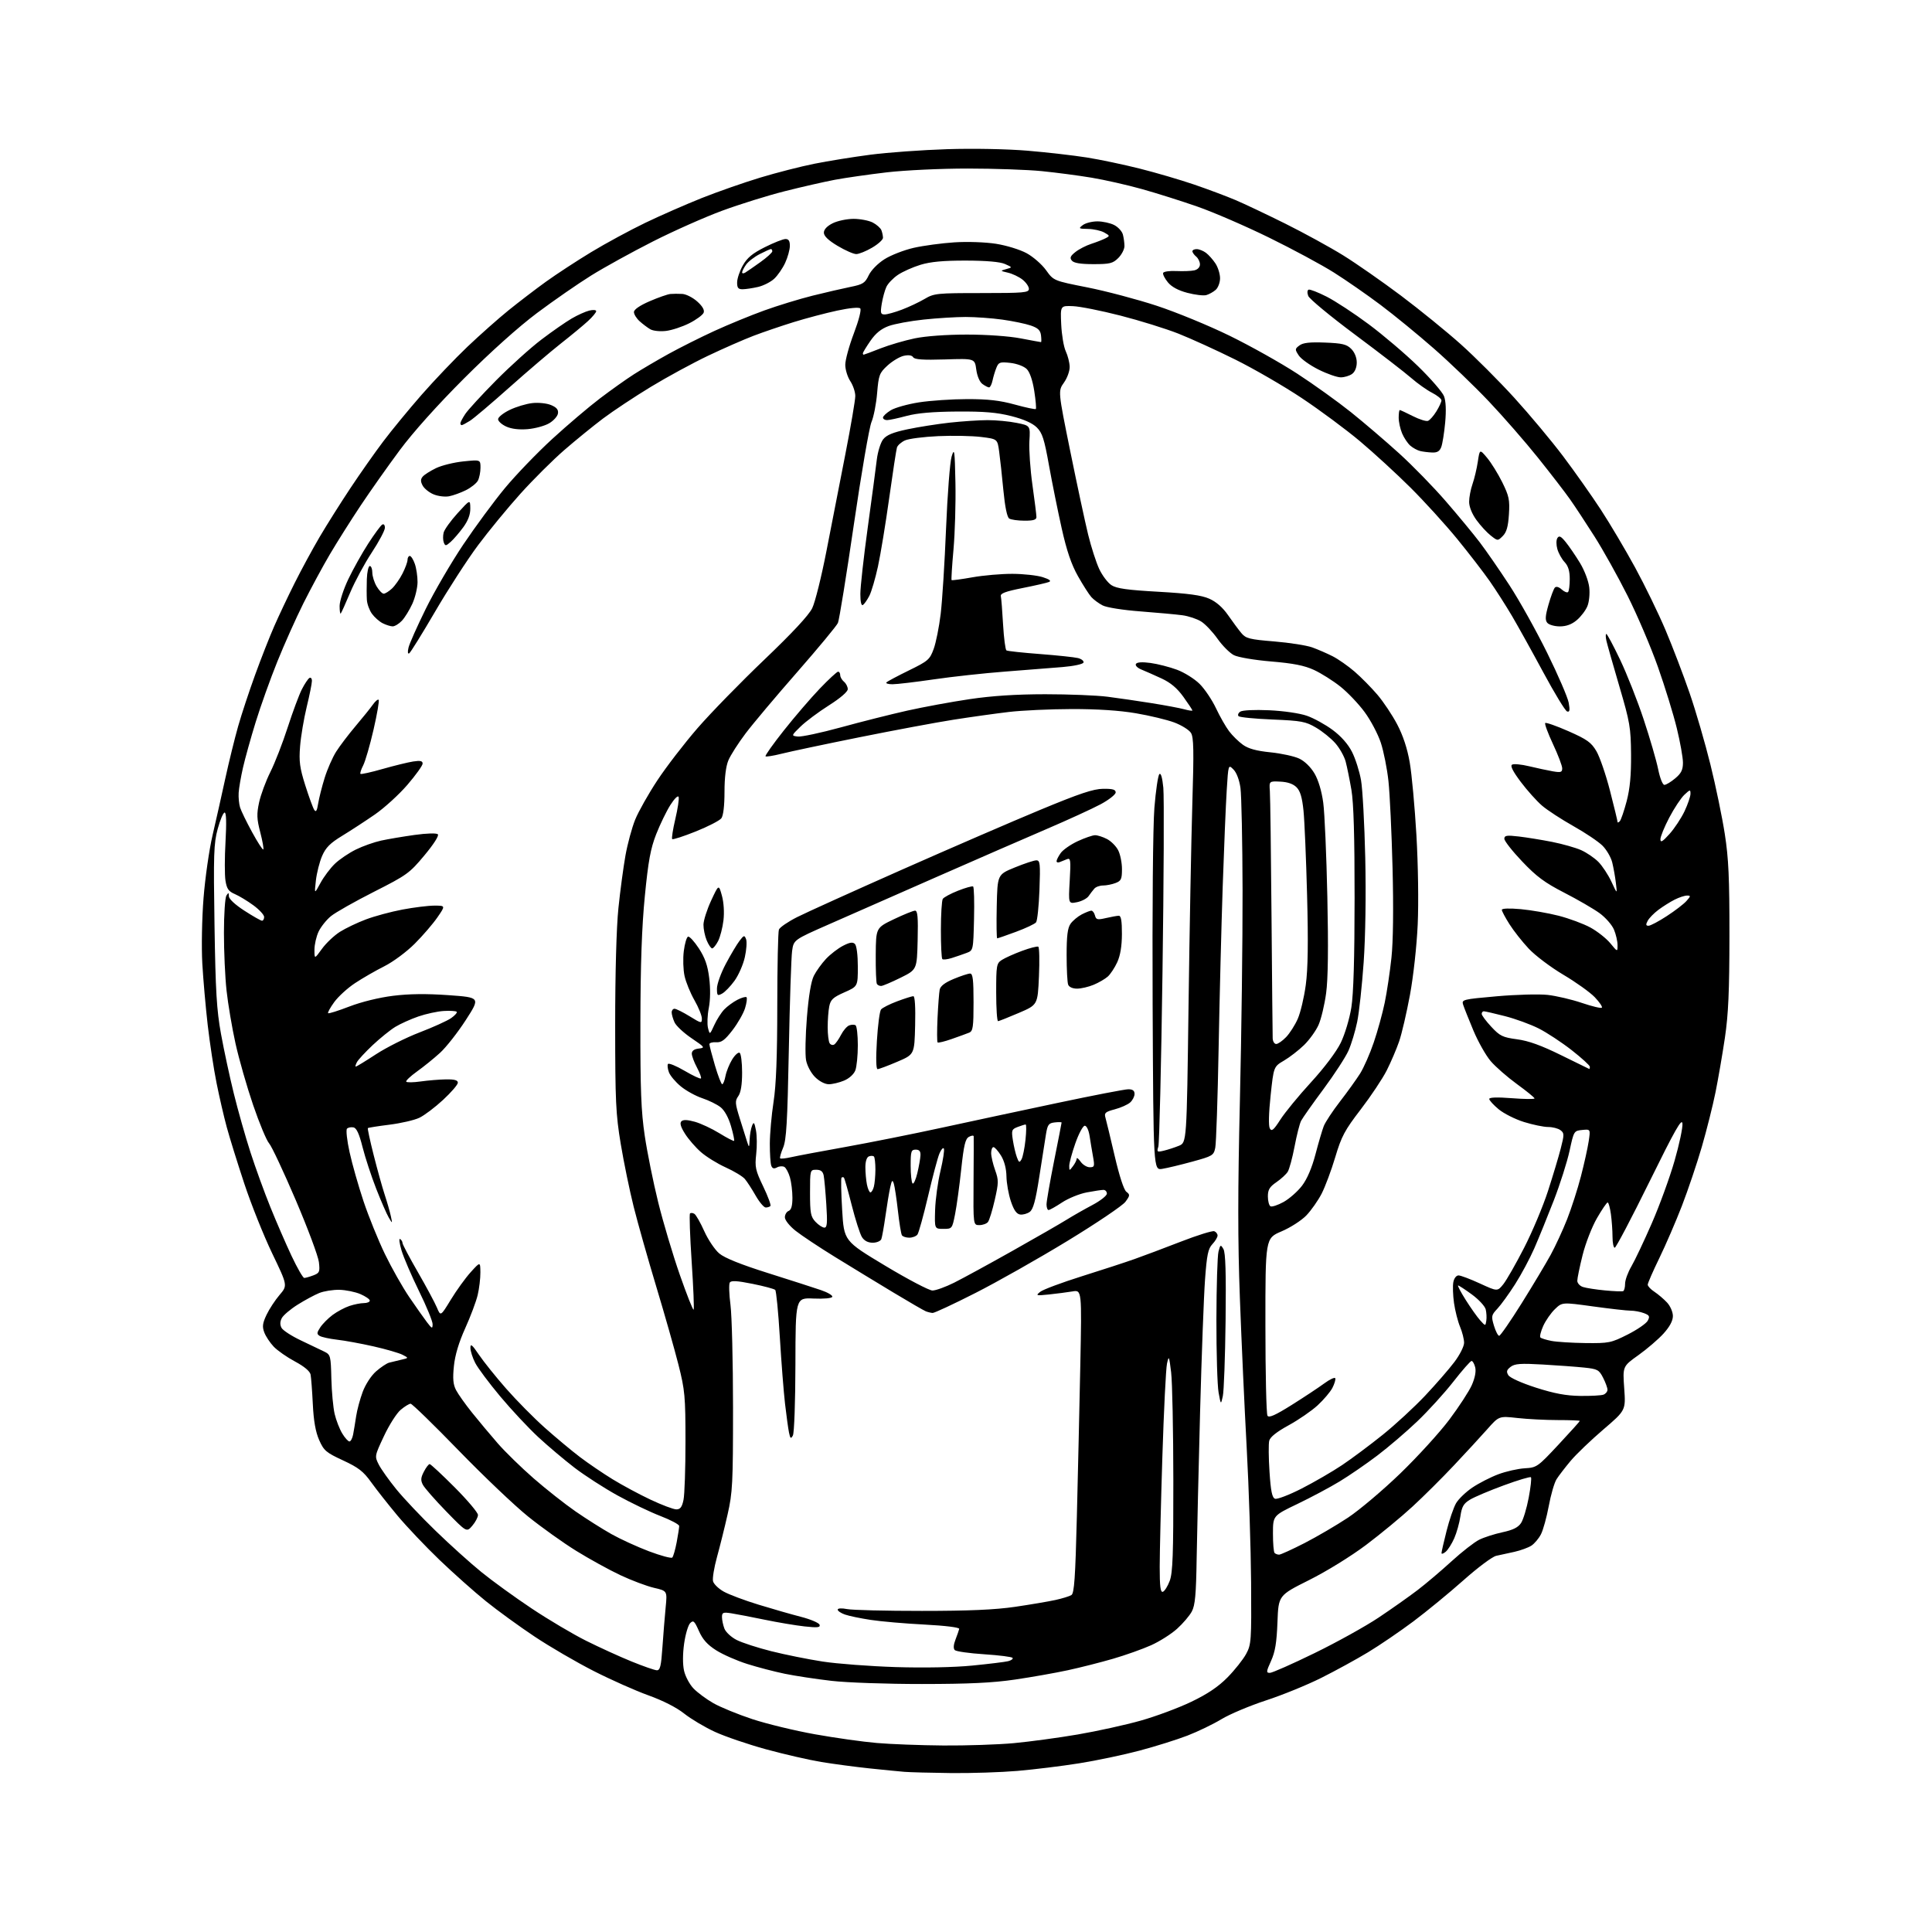 <?xml version="1.0" encoding="UTF-8" standalone="no"?>
<svg 
  version="1.1" 
  xmlns="http://www.w3.org/2000/svg" 
  xmlns:xlink="http://www.w3.org/1999/xlink" 
  xmlns:svg="http://www.w3.org/2000/svg"
  xmlns:rdf="http://www.w3.org/1999/02/22-rdf-syntax-ns#"
  xmlns:cc="http://creativecommons.org/ns#"
  xmlns:dc="http://purl.org/dc/elements/1.1/"
  viewBox="0 0 768 768"
  width="768"
  height="768"
>
<style>svg {background-color: white; }</style>"
<path stroke="none" fill="black" fill-rule="evenodd" d="M378.00,704.82C370.02,704.73 361.70,704.51 359.50,704.33C357.30,704.15 351.00,703.53 345.50,702.95C340.00,702.37 331.45,701.23 326.50,700.42C321.55,699.60 311.65,697.33 304.50,695.37C297.35,693.41 288.21,690.29 284.19,688.44C280.17,686.59 274.68,683.32 271.98,681.18C268.97,678.77 263.52,676.00 257.79,673.94C252.68,672.11 242.88,667.75 236.00,664.25C229.12,660.75 218.54,654.59 212.49,650.55C206.43,646.52 197.72,640.19 193.14,636.49C188.55,632.79 180.28,625.42 174.75,620.13C169.23,614.83 161.70,606.90 158.02,602.50C154.35,598.10 149.64,592.13 147.56,589.23C144.44,584.88 142.49,583.37 136.36,580.53C129.63,577.42 128.74,576.66 126.88,572.46C125.45,569.23 124.68,564.89 124.35,558.16C124.09,552.85 123.69,547.55 123.46,546.40C123.19,545.07 120.92,543.17 117.27,541.22C114.10,539.53 110.29,536.87 108.81,535.32C107.34,533.77 105.64,531.22 105.06,529.66C104.19,527.37 104.36,526.03 105.95,522.66C107.04,520.37 109.37,516.82 111.13,514.76C114.34,511.01 114.34,511.01 108.21,498.26C104.84,491.24 99.84,478.75 97.11,470.50C94.38,462.25 91.23,452.12 90.12,448.00C89.00,443.88 87.18,436.00 86.08,430.50C84.97,425.00 83.40,414.65 82.57,407.50C81.75,400.35 80.78,389.32 80.42,383.00C80.06,376.63 80.27,365.04 80.91,357.00C81.54,349.02 83.15,337.77 84.50,332.00C85.84,326.23 88.12,316.10 89.55,309.50C90.99,302.90 93.29,293.55 94.66,288.72C96.03,283.89 99.08,274.67 101.43,268.22C103.77,261.77 107.17,253.12 108.98,249.00C110.78,244.88 114.43,237.16 117.09,231.85C119.74,226.54 124.26,218.22 127.12,213.35C129.99,208.48 135.48,199.78 139.32,194.00C143.16,188.22 149.01,179.90 152.33,175.50C155.64,171.10 162.51,162.75 167.59,156.94C172.67,151.14 180.87,142.55 185.80,137.85C190.74,133.16 198.09,126.63 202.14,123.36C206.19,120.09 212.88,114.97 217.00,112.00C221.12,109.03 229.22,103.73 235.00,100.23C240.78,96.73 250.45,91.49 256.50,88.58C262.55,85.67 272.68,81.23 279.00,78.71C285.32,76.20 295.78,72.54 302.24,70.59C308.69,68.64 318.37,66.16 323.74,65.09C329.11,64.01 339.12,62.40 346.00,61.50C352.88,60.60 366.60,59.62 376.50,59.30C387.02,58.97 400.32,59.23 408.50,59.91C416.20,60.56 426.77,61.77 432.00,62.60C437.23,63.43 446.73,65.43 453.12,67.04C459.52,68.65 469.19,71.49 474.62,73.34C480.06,75.20 487.43,77.96 491.00,79.47C494.57,80.98 503.57,85.25 511.00,88.94C518.42,92.64 528.74,98.29 533.92,101.50C539.09,104.70 549.44,111.92 556.92,117.53C564.39,123.15 575.09,131.84 580.69,136.85C586.29,141.86 595.85,151.43 601.93,158.10C608.01,164.78 616.76,175.25 621.37,181.37C625.98,187.49 632.71,197.03 636.33,202.57C639.95,208.11 646.09,218.46 649.97,225.57C653.84,232.68 659.30,243.90 662.09,250.50C664.88,257.10 669.18,268.35 671.64,275.50C674.11,282.65 677.84,295.48 679.94,304.00C682.05,312.52 684.61,324.90 685.63,331.50C687.14,341.17 687.50,349.04 687.48,372.00C687.46,394.04 687.05,403.22 685.68,412.50C684.70,419.10 683.02,428.85 681.95,434.16C680.88,439.48 678.42,449.25 676.50,455.88C674.57,462.51 671.01,473.05 668.60,479.31C666.18,485.56 662.13,494.94 659.60,500.14C657.07,505.34 655.00,510.08 655.00,510.68C655.00,511.28 656.20,512.56 657.68,513.52C659.15,514.49 661.40,516.41 662.68,517.78C663.98,519.19 665.00,521.55 665.00,523.14C665.00,525.03 663.74,527.38 661.30,530.09C659.27,532.34 654.77,536.20 651.32,538.67C645.03,543.15 645.03,543.15 645.65,551.89C646.27,560.62 646.27,560.62 637.32,568.28C632.39,572.50 626.56,578.09 624.35,580.72C622.15,583.35 619.63,586.62 618.76,588.00C617.88,589.38 616.49,594.17 615.66,598.66C614.82,603.15 613.43,608.21 612.55,609.90C611.68,611.60 609.96,613.63 608.73,614.43C607.50,615.22 604.48,616.32 602.00,616.88C599.52,617.43 596.27,618.14 594.77,618.46C593.26,618.77 587.41,623.14 581.77,628.16C576.12,633.18 567.16,640.54 561.85,644.52C556.54,648.49 548.42,654.03 543.81,656.81C539.20,659.60 530.83,664.18 525.21,666.99C519.60,669.80 509.72,673.83 503.25,675.94C496.79,678.06 488.82,681.41 485.55,683.40C482.28,685.38 476.19,688.32 472.02,689.93C467.85,691.54 459.27,694.23 452.97,695.90C446.66,697.58 435.88,699.85 429.00,700.94C422.12,702.04 411.10,703.39 404.50,703.96C397.90,704.52 385.98,704.91 378.00,704.82zM375.00,693.86C384.07,693.93 396.68,693.51 403.00,692.93C409.32,692.34 420.80,690.79 428.50,689.47C436.20,688.15 447.45,685.67 453.50,683.96C459.55,682.25 468.60,678.88 473.62,676.46C480.03,673.38 484.29,670.51 487.96,666.79C490.82,663.88 494.14,659.70 495.34,657.50C497.40,653.68 497.49,652.40 497.33,629.00C497.23,615.52 496.45,591.45 495.58,575.50C494.71,559.55 493.49,532.77 492.87,516.00C492.02,493.23 492.03,473.33 492.88,437.50C493.51,411.10 493.98,373.52 493.94,354.00C493.89,334.48 493.51,316.12 493.10,313.20C492.65,310.01 491.54,307.09 490.31,305.87C488.28,303.84 488.28,303.84 487.64,314.17C487.28,319.85 486.56,337.10 486.04,352.50C485.52,367.90 484.79,396.81 484.42,416.75C484.05,436.69 483.45,454.46 483.09,456.23C482.46,459.31 482.04,459.56 473.96,461.77C469.31,463.04 463.93,464.34 462.00,464.64C458.50,465.19 458.50,465.19 458.19,399.35C458.02,361.20 458.31,328.29 458.89,321.10C459.44,314.29 460.33,308.27 460.86,307.74C461.47,307.13 462.04,309.07 462.44,313.14C462.78,316.64 462.63,349.65 462.11,386.50C461.60,423.35 460.85,454.54 460.46,455.80C459.80,457.93 459.96,458.05 462.62,457.42C464.20,457.04 466.90,456.17 468.62,455.47C471.74,454.21 471.74,454.21 472.46,399.86C472.86,369.96 473.54,333.80 473.97,319.50C474.62,298.33 474.52,293.10 473.42,291.33C472.67,290.14 469.69,288.28 466.78,287.19C463.88,286.11 457.01,284.46 451.53,283.53C445.03,282.42 436.17,281.84 426.03,281.86C417.49,281.88 406.23,282.40 401.00,283.02C395.77,283.64 385.88,285.02 379.00,286.10C372.12,287.18 355.25,290.33 341.50,293.10C327.75,295.87 313.86,298.81 310.64,299.63C307.42,300.44 304.57,300.90 304.31,300.64C304.04,300.38 307.33,295.74 311.62,290.33C315.90,284.92 322.31,277.46 325.86,273.75C329.42,270.04 332.70,267.00 333.16,267.00C333.62,267.00 334.00,267.62 334.00,268.38C334.00,269.14 334.68,270.32 335.50,271.00C336.32,271.68 337.00,273.01 337.00,273.95C337.00,274.98 334.03,277.53 329.47,280.42C325.33,283.04 320.27,286.83 318.22,288.83C314.50,292.46 314.50,292.46 317.13,292.79C318.57,292.96 326.30,291.32 334.29,289.13C342.28,286.93 354.13,283.95 360.63,282.49C367.12,281.04 378.30,278.98 385.47,277.92C394.33,276.60 403.94,275.98 415.50,275.97C424.85,275.97 436.02,276.41 440.32,276.97C444.62,277.52 452.50,278.67 457.82,279.52C463.14,280.37 468.96,281.46 470.75,281.95C472.54,282.44 474.00,282.65 474.00,282.42C474.00,282.19 472.40,279.77 470.44,277.04C467.91,273.53 465.36,271.38 461.69,269.68C458.83,268.36 455.24,266.77 453.69,266.14C452.11,265.49 451.18,264.52 451.55,263.92C451.98,263.22 454.04,263.09 457.36,263.54C460.19,263.92 464.91,265.14 467.86,266.23C470.82,267.33 474.88,269.88 476.89,271.89C478.91,273.91 481.82,278.24 483.37,281.53C484.92,284.81 487.26,288.93 488.59,290.68C489.91,292.43 492.39,294.85 494.09,296.07C496.28,297.63 499.48,298.50 505.04,299.06C509.36,299.50 514.50,300.62 516.48,301.56C518.64,302.58 521.05,304.94 522.54,307.48C524.08,310.10 525.39,314.51 526.01,319.10C526.56,323.17 527.29,340.00 527.64,356.50C528.08,376.74 527.92,389.21 527.15,394.83C526.53,399.42 525.18,405.07 524.15,407.40C523.12,409.73 520.52,413.34 518.39,415.42C516.25,417.50 512.66,420.28 510.41,421.60C506.31,424.01 506.31,424.01 505.09,435.47C504.34,442.49 504.22,447.56 504.77,448.56C505.51,449.88 506.27,449.25 508.97,445.05C510.78,442.23 516.26,435.55 521.16,430.21C526.50,424.38 531.22,418.10 532.98,414.50C534.61,411.14 536.46,404.97 537.18,400.50C538.04,395.11 538.46,380.92 538.47,357.00C538.49,332.56 538.09,319.16 537.21,314.00C536.50,309.88 535.47,304.81 534.92,302.74C534.37,300.67 532.52,297.39 530.82,295.45C529.12,293.51 525.66,290.71 523.14,289.24C519.00,286.81 517.32,286.50 505.86,286.02C498.87,285.74 492.80,285.14 492.36,284.70C491.92,284.25 492.22,283.44 493.03,282.89C493.88,282.31 498.68,282.08 504.50,282.34C510.26,282.60 516.62,283.53 519.50,284.53C522.25,285.48 526.86,288.02 529.75,290.17C533.12,292.67 535.88,295.80 537.46,298.92C538.81,301.59 540.42,306.64 541.03,310.14C541.65,313.64 542.40,327.52 542.71,341.00C543.04,355.82 542.79,372.22 542.08,382.50C541.42,391.85 540.27,402.52 539.50,406.22C538.74,409.92 537.19,415.05 536.05,417.63C534.91,420.21 530.44,427.08 526.12,432.91C521.79,438.73 517.79,444.42 517.21,445.54C516.63,446.66 515.46,451.26 514.61,455.76C513.75,460.26 512.53,464.77 511.90,465.79C511.27,466.80 509.23,468.67 507.37,469.95C504.69,471.79 504.00,472.93 504.00,475.57C504.00,477.39 504.46,479.16 505.01,479.51C505.57,479.85 507.91,479.09 510.22,477.82C512.52,476.54 515.83,473.63 517.57,471.35C519.61,468.67 521.50,464.25 522.92,458.85C524.12,454.26 525.61,449.21 526.22,447.63C526.84,446.06 529.73,441.67 532.65,437.89C535.58,434.11 539.17,429.10 540.65,426.77C542.12,424.43 544.58,418.85 546.10,414.36C547.63,409.88 549.58,402.78 550.45,398.58C551.32,394.39 552.52,386.36 553.12,380.73C553.81,374.26 553.97,361.14 553.56,345.00C553.20,330.98 552.47,315.45 551.93,310.50C551.40,305.55 550.03,298.69 548.90,295.25C547.76,291.81 544.87,286.32 542.46,283.06C540.06,279.79 535.71,275.22 532.80,272.91C529.88,270.59 525.18,267.63 522.35,266.32C518.51,264.55 514.16,263.69 505.35,262.95C498.67,262.39 492.19,261.29 490.50,260.44C488.85,259.60 485.93,256.67 484.00,253.94C482.07,251.20 479.15,248.11 477.50,247.07C475.85,246.03 472.48,244.90 470.00,244.57C467.52,244.24 460.02,243.55 453.32,243.04C446.39,242.52 439.91,241.49 438.31,240.66C436.76,239.86 434.75,238.37 433.83,237.35C432.91,236.33 430.51,232.58 428.50,229.02C425.88,224.36 424.05,219.01 422.04,210.02C420.50,203.13 418.23,191.88 416.99,185.00C415.11,174.49 414.34,172.09 412.13,169.90C410.39,168.19 406.95,166.66 402.00,165.40C396.26,163.95 391.21,163.52 380.50,163.59C370.86,163.66 364.59,164.20 360.36,165.34C356.98,166.25 353.49,167.00 352.61,167.00C351.72,167.00 351.00,166.54 351.00,165.99C351.00,165.43 352.39,164.13 354.09,163.09C355.78,162.06 360.84,160.64 365.34,159.94C369.83,159.24 378.45,158.66 384.50,158.65C392.76,158.64 397.47,159.18 403.42,160.82C407.77,162.02 411.52,162.81 411.76,162.58C411.99,162.34 411.71,159.11 411.13,155.39C410.47,151.16 409.35,147.91 408.15,146.71C407.05,145.61 404.26,144.56 401.65,144.26C397.53,143.80 396.97,143.99 396.11,146.12C395.57,147.43 394.87,149.74 394.55,151.25C394.23,152.76 393.61,154.00 393.17,154.00C392.74,154.00 391.55,153.39 390.53,152.64C389.43,151.84 388.43,149.49 388.08,146.89C387.49,142.50 387.49,142.50 375.63,142.88C366.96,143.15 363.57,142.92 363.01,142.02C362.52,141.23 361.19,141.02 359.27,141.44C357.63,141.80 354.72,143.54 352.80,145.30C349.57,148.27 349.28,149.05 348.67,156.25C348.32,160.52 347.31,165.69 346.43,167.75C345.55,169.81 342.39,188.15 339.42,208.50C336.45,228.85 333.60,246.45 333.09,247.62C332.58,248.78 325.31,257.55 316.94,267.12C308.56,276.68 299.31,287.67 296.39,291.54C293.47,295.41 290.38,300.24 289.54,302.26C288.55,304.63 288.00,309.09 288.00,314.78C288.00,320.30 287.53,324.24 286.75,325.28C286.06,326.19 281.50,328.54 276.62,330.50C271.73,332.46 267.50,333.83 267.21,333.55C266.93,333.26 267.48,329.67 268.45,325.57C269.42,321.47 270.01,317.53 269.77,316.81C269.52,316.06 268.12,317.43 266.48,320.00C264.91,322.48 262.37,327.72 260.83,331.65C258.60,337.37 257.70,342.27 256.34,356.15C255.13,368.38 254.61,383.24 254.57,406.50C254.52,433.22 254.85,441.78 256.30,451.50C257.28,458.10 259.69,470.02 261.66,478.00C263.64,485.98 267.50,498.93 270.25,506.79C273.00,514.65 275.46,520.87 275.72,520.62C275.98,520.36 275.63,511.78 274.95,501.55C274.27,491.32 273.97,482.69 274.29,482.38C274.61,482.06 275.39,482.12 276.03,482.52C276.67,482.91 278.44,486.02 279.96,489.42C281.49,492.82 284.17,496.81 285.93,498.28C288.05,500.07 294.51,502.67 305.31,506.07C314.21,508.88 323.68,511.92 326.35,512.84C329.02,513.75 331.05,514.95 330.85,515.50C330.65,516.08 327.51,516.37 323.37,516.19C316.24,515.88 316.24,515.88 316.19,542.41C316.16,557.22 315.72,569.69 315.18,570.64C314.38,572.08 314.14,571.89 313.63,569.42C313.31,567.81 312.60,562.67 312.06,558.00C311.52,553.33 310.59,541.40 309.99,531.50C309.40,521.61 308.57,513.17 308.16,512.76C307.74,512.34 303.67,511.26 299.11,510.34C292.91,509.10 290.64,508.97 290.10,509.84C289.70,510.48 289.83,514.49 290.38,518.75C290.93,523.01 291.38,541.35 291.39,559.50C291.39,589.73 291.21,593.30 289.23,602.00C288.05,607.23 286.14,614.88 285.00,619.00C283.87,623.12 283.16,627.42 283.44,628.55C283.71,629.67 285.64,631.54 287.72,632.70C289.80,633.86 296.00,636.19 301.50,637.87C307.00,639.56 314.61,641.74 318.42,642.72C322.23,643.70 325.54,645.11 325.79,645.86C326.15,646.96 325.02,647.09 319.87,646.53C316.37,646.15 309.23,644.95 304.00,643.87C298.77,642.79 292.81,641.64 290.75,641.32C287.44,640.80 287.00,640.98 287.00,642.80C287.00,643.94 287.43,646.01 287.96,647.39C288.49,648.78 290.67,650.81 292.81,651.90C294.95,653.00 301.16,655.01 306.60,656.38C312.05,657.75 321.23,659.60 327.00,660.49C332.77,661.38 345.82,662.36 356.00,662.69C367.35,663.04 379.14,662.81 386.50,662.09C393.10,661.44 399.51,660.66 400.74,660.35C401.98,660.04 402.78,659.45 402.53,659.04C402.27,658.63 397.22,657.99 391.29,657.60C385.36,657.22 380.07,656.47 379.54,655.94C378.92,655.32 379.02,653.82 379.83,651.74C380.52,649.96 381.18,648.05 381.30,647.51C381.42,646.92 375.85,646.23 367.50,645.79C359.80,645.40 350.19,644.56 346.14,643.94C342.09,643.33 337.48,642.37 335.89,641.81C334.30,641.26 333.00,640.38 333.00,639.86C333.00,639.30 334.54,639.21 336.75,639.64C338.81,640.04 352.20,640.37 366.50,640.36C385.17,640.36 395.60,639.90 403.50,638.74C409.55,637.85 416.75,636.63 419.50,636.03C422.25,635.43 425.13,634.54 425.90,634.06C427.03,633.37 427.46,627.18 428.07,602.85C428.49,586.16 429.10,559.05 429.44,542.62C430.04,512.73 430.04,512.73 426.27,513.37C424.20,513.71 420.02,514.25 417.00,514.57C411.82,515.10 411.62,515.04 413.50,513.52C414.60,512.63 422.02,509.86 430.00,507.35C437.98,504.85 447.43,501.76 451.00,500.49C454.57,499.23 462.87,496.11 469.44,493.56C476.00,491.01 481.97,489.16 482.69,489.43C483.41,489.71 484.00,490.48 484.00,491.15C484.00,491.82 483.08,493.36 481.95,494.56C480.24,496.37 479.74,498.77 479.02,508.62C478.54,515.16 477.66,538.73 477.06,561.00C476.47,583.27 475.85,609.60 475.69,619.50C475.47,633.86 475.08,638.12 473.77,640.58C472.87,642.27 470.24,645.36 467.92,647.45C465.60,649.55 460.96,652.49 457.60,654.00C454.25,655.51 447.45,657.93 442.50,659.37C437.55,660.81 429.45,662.87 424.50,663.94C419.55,665.01 410.10,666.68 403.50,667.65C394.57,668.96 385.11,669.41 366.50,669.42C352.62,669.43 336.61,668.87 330.50,668.16C324.45,667.46 316.14,666.20 312.03,665.36C307.92,664.52 301.17,662.76 297.03,661.45C292.89,660.14 287.33,657.70 284.69,656.02C281.19,653.80 279.31,651.70 277.84,648.36C276.06,644.34 275.62,643.95 274.35,645.22C273.55,646.02 272.47,649.69 271.95,653.36C271.37,657.47 271.36,661.63 271.92,664.14C272.42,666.38 274.11,669.55 275.67,671.18C277.23,672.81 280.78,675.44 283.56,677.03C286.34,678.62 293.31,681.48 299.06,683.38C304.80,685.27 316.02,687.99 324.00,689.41C331.98,690.84 343.00,692.39 348.50,692.86C354.00,693.34 365.93,693.79 375.00,693.86zM504.81,664.99C505.74,664.98 513.73,661.45 522.57,657.13C531.41,652.82 542.89,646.45 548.07,642.98C553.26,639.51 560.20,634.61 563.50,632.09C566.80,629.57 572.88,624.42 577.00,620.65C581.12,616.89 586.08,613.02 588.00,612.07C589.92,611.11 594.10,609.77 597.28,609.09C601.46,608.19 603.50,607.17 604.65,605.41C605.53,604.07 606.89,599.56 607.68,595.38C608.47,591.20 608.87,587.53 608.57,587.23C608.27,586.93 603.40,588.38 597.76,590.46C592.12,592.53 586.09,595.08 584.36,596.13C581.79,597.68 581.10,598.89 580.53,602.76C580.15,605.37 579.05,609.30 578.08,611.50C577.11,613.70 575.58,616.12 574.66,616.87C573.75,617.63 573.01,617.85 573.02,617.37C573.02,616.89 573.93,612.93 575.03,608.57C576.13,604.21 577.83,599.26 578.80,597.57C579.78,595.88 582.70,593.07 585.30,591.32C587.90,589.57 592.53,587.20 595.60,586.05C598.66,584.90 603.39,583.83 606.09,583.67C610.89,583.39 611.24,583.14 619.51,574.28C624.18,569.27 628.00,565.03 628.00,564.84C628.00,564.65 624.06,564.50 619.25,564.50C614.44,564.50 607.21,564.13 603.19,563.68C595.87,562.87 595.87,562.87 591.19,568.16C588.61,571.07 582.68,577.51 578.00,582.47C573.33,587.44 565.91,594.82 561.50,598.88C557.10,602.95 548.77,609.82 543.00,614.16C536.99,618.67 527.30,624.65 520.36,628.12C508.21,634.20 508.21,634.20 507.81,644.85C507.50,652.97 506.90,656.63 505.26,660.25C503.32,664.53 503.28,665.00 504.81,664.99zM261.10,663.96C262.41,663.99 262.81,662.32 263.33,654.75C263.68,649.66 264.26,642.55 264.61,638.95C265.25,632.40 265.25,632.40 260.00,631.19C257.11,630.52 251.09,628.26 246.62,626.16C242.15,624.06 234.26,619.71 229.07,616.50C223.88,613.29 215.27,607.14 209.93,602.84C204.59,598.55 192.14,586.70 182.26,576.52C172.38,566.33 163.81,558.00 163.22,558.00C162.64,558.00 160.86,559.09 159.27,560.43C157.68,561.76 154.69,566.46 152.63,570.86C148.91,578.78 148.89,578.89 150.56,582.18C151.49,584.01 154.64,588.44 157.56,592.03C160.48,595.62 167.51,603.06 173.19,608.55C178.86,614.05 187.05,621.43 191.40,624.95C195.74,628.48 204.74,635.00 211.40,639.43C218.06,643.87 227.79,649.63 233.01,652.24C238.23,654.84 246.32,658.54 251.00,660.44C255.68,662.35 260.22,663.93 261.10,663.96zM462.25,632.76C462.94,632.53 464.17,630.58 464.98,628.42C466.19,625.22 466.45,617.92 466.42,588.50C466.40,568.70 466.01,549.35 465.54,545.50C464.74,538.95 464.64,538.73 463.90,542.05C463.47,544.00 462.64,560.65 462.06,579.05C461.48,597.45 461.00,617.15 461.00,622.83C461.00,630.65 461.30,633.07 462.25,632.76zM267.24,619.15C267.64,618.75 268.43,616.02 268.99,613.08C269.54,610.14 269.99,607.23 269.99,606.61C269.98,606.00 266.64,604.22 262.56,602.65C258.48,601.08 250.78,597.39 245.45,594.45C240.12,591.50 232.46,586.56 228.42,583.47C224.39,580.38 217.89,574.90 213.99,571.29C210.09,567.67 203.28,560.39 198.86,555.11C194.43,549.82 189.96,543.83 188.91,541.79C187.86,539.75 187.00,537.06 187.00,535.80C187.00,533.97 187.66,534.50 190.37,538.51C192.23,541.26 197.10,547.33 201.20,552.00C205.30,556.67 212.22,563.68 216.58,567.56C220.94,571.44 227.20,576.67 230.50,579.17C233.80,581.68 239.65,585.66 243.50,588.02C247.35,590.39 254.17,594.05 258.65,596.16C263.13,598.27 267.72,600.00 268.85,600.00C270.42,600.00 271.10,599.11 271.70,596.25C272.14,594.19 272.49,583.73 272.49,573.00C272.48,555.00 272.26,552.65 269.70,542.50C268.17,536.45 264.21,522.50 260.89,511.50C257.57,500.50 253.53,486.22 251.91,479.76C250.29,473.30 247.97,462.05 246.76,454.76C244.79,442.93 244.55,437.83 244.54,407.50C244.54,386.77 245.04,368.62 245.83,361.00C246.54,354.12 247.80,344.70 248.63,340.07C249.46,335.43 251.20,329.01 252.50,325.80C253.81,322.59 257.76,315.58 261.29,310.23C264.82,304.88 272.00,295.55 277.24,289.50C282.49,283.45 294.44,271.19 303.80,262.26C315.00,251.56 321.52,244.56 322.88,241.74C324.02,239.39 326.57,229.15 328.54,218.98C330.52,208.82 333.90,191.46 336.07,180.41C338.23,169.36 340.00,159.01 339.99,157.41C339.99,155.81 339.09,153.15 338.00,151.50C336.91,149.85 336.01,146.93 336.01,145.00C336.01,143.07 337.55,137.45 339.43,132.50C341.39,127.32 342.47,123.12 341.96,122.60C341.45,122.06 337.72,122.41 332.80,123.47C328.23,124.45 320.45,126.51 315.50,128.04C310.55,129.58 303.35,132.03 299.50,133.50C295.65,134.97 287.55,138.52 281.50,141.40C275.45,144.28 265.20,149.84 258.73,153.77C252.26,157.70 243.71,163.37 239.73,166.36C235.75,169.36 228.82,175.00 224.31,178.91C219.81,182.81 211.97,190.61 206.89,196.25C201.81,201.89 194.21,211.14 189.99,216.80C185.77,222.47 178.11,234.30 172.97,243.11C167.83,251.91 163.19,259.38 162.67,259.71C162.08,260.07 161.98,259.17 162.40,257.40C162.79,255.80 165.87,248.88 169.26,242.00C172.65,235.12 179.35,223.65 184.14,216.50C188.94,209.35 196.41,199.22 200.74,194.00C205.07,188.78 213.53,179.99 219.55,174.47C225.57,168.95 234.10,161.71 238.50,158.37C242.90,155.03 248.97,150.71 252.00,148.78C255.03,146.84 261.22,143.20 265.76,140.69C270.31,138.18 278.52,134.06 284.02,131.54C289.51,129.02 298.39,125.38 303.74,123.44C309.09,121.50 317.76,118.85 322.99,117.54C328.22,116.24 335.01,114.67 338.08,114.05C343.02,113.06 343.86,112.52 345.32,109.45C346.28,107.43 348.93,104.73 351.60,103.04C354.14,101.43 359.36,99.40 363.20,98.52C367.04,97.65 374.30,96.67 379.34,96.34C384.59,96.00 391.67,96.25 395.93,96.91C400.06,97.56 405.47,99.22 408.09,100.65C410.69,102.06 414.17,105.10 415.83,107.41C418.83,111.59 418.83,111.59 432.26,114.25C439.64,115.71 452.02,118.99 459.77,121.53C467.51,124.07 480.60,129.45 488.84,133.49C497.08,137.52 509.16,144.29 515.66,148.53C522.17,152.76 531.77,159.65 537.00,163.83C542.23,168.02 550.86,175.40 556.19,180.24C561.53,185.08 569.87,193.64 574.74,199.27C579.61,204.89 585.68,212.23 588.22,215.57C590.76,218.90 596.05,226.55 599.98,232.57C603.91,238.58 610.67,250.70 615.01,259.50C619.35,268.30 623.21,277.25 623.59,279.38C624.12,282.37 623.97,283.16 622.94,282.81C622.21,282.57 617.99,275.64 613.56,267.41C609.13,259.18 603.52,249.08 601.11,244.97C598.69,240.86 594.67,234.57 592.18,231.00C589.68,227.43 583.86,219.87 579.23,214.21C574.60,208.55 566.27,199.39 560.71,193.85C555.15,188.32 546.07,179.99 540.55,175.35C535.02,170.71 524.65,163.02 517.50,158.26C510.35,153.50 498.43,146.59 491.00,142.91C483.57,139.22 473.40,134.59 468.40,132.61C463.39,130.64 453.04,127.42 445.40,125.46C437.75,123.50 429.25,121.80 426.50,121.70C421.50,121.50 421.50,121.50 421.85,129.00C422.04,133.12 422.85,137.92 423.66,139.64C424.47,141.37 425.17,144.14 425.21,145.78C425.26,147.44 424.25,150.25 422.94,152.09C420.58,155.41 420.58,155.41 425.46,179.45C428.15,192.68 431.34,207.55 432.55,212.50C433.76,217.45 435.75,223.61 436.96,226.19C438.17,228.77 440.35,231.65 441.80,232.60C443.84,233.94 448.08,234.54 460.47,235.23C472.40,235.91 477.58,236.61 480.72,238.00C483.49,239.22 486.07,241.49 488.22,244.60C490.03,247.20 492.40,250.40 493.50,251.71C495.27,253.81 496.74,254.18 506.50,254.98C512.55,255.48 519.34,256.54 521.60,257.34C523.85,258.15 527.52,259.74 529.76,260.88C531.99,262.02 535.93,264.77 538.50,267.00C541.08,269.23 545.14,273.35 547.53,276.15C549.92,278.95 553.46,284.26 555.40,287.95C557.73,292.37 559.43,297.54 560.39,303.08C561.20,307.71 562.39,320.73 563.05,332.00C563.73,343.83 563.95,358.85 563.56,367.50C563.17,376.09 561.85,388.06 560.48,395.50C559.15,402.65 557.22,410.98 556.17,414.00C555.13,417.03 552.91,422.21 551.25,425.50C549.58,428.80 544.93,435.77 540.92,441.00C534.54,449.31 533.26,451.69 530.78,460.00C529.22,465.23 526.78,471.75 525.37,474.50C523.95,477.25 521.22,481.14 519.30,483.14C517.38,485.14 512.93,488.01 509.40,489.50C503.00,492.23 503.00,492.23 503.02,526.86C503.02,545.91 503.39,562.07 503.84,562.77C504.43,563.71 506.94,562.59 513.49,558.48C518.36,555.42 524.18,551.57 526.41,549.93C528.65,548.28 530.62,547.37 530.80,547.90C530.98,548.43 530.45,550.16 529.64,551.73C528.82,553.31 526.19,556.41 523.79,558.63C521.39,560.84 516.20,564.41 512.26,566.57C507.54,569.15 504.90,571.24 504.54,572.70C504.23,573.92 504.28,579.47 504.65,585.05C505.15,592.75 505.68,595.32 506.83,595.77C507.67,596.09 512.43,594.27 517.43,591.72C522.42,589.17 529.65,584.98 533.50,582.40C537.35,579.82 544.62,574.40 549.65,570.35C554.68,566.31 562.28,559.29 566.55,554.76C570.82,550.22 576.04,544.22 578.15,541.41C580.27,538.61 582.00,535.18 582.00,533.78C582.00,532.39 581.28,529.51 580.39,527.40C579.51,525.28 578.43,521.03 577.99,517.96C577.56,514.89 577.44,511.17 577.72,509.69C578.01,508.14 578.89,507.00 579.79,507.00C580.64,507.00 584.47,508.44 588.30,510.21C595.26,513.41 595.26,513.41 597.62,510.46C598.91,508.83 602.63,502.32 605.87,496.00C609.11,489.68 613.37,479.55 615.33,473.50C617.29,467.45 619.59,459.80 620.43,456.50C621.85,450.97 621.84,450.40 620.29,449.25C619.37,448.56 617.18,448.00 615.41,448.00C613.65,448.00 609.35,447.11 605.86,446.03C602.36,444.95 597.81,442.66 595.75,440.96C593.69,439.25 592.00,437.40 592.00,436.85C592.00,436.20 595.18,436.10 601.00,436.55C605.95,436.94 610.00,436.98 610.00,436.64C610.00,436.30 606.86,433.74 603.02,430.95C599.19,428.16 594.48,424.05 592.57,421.81C590.66,419.58 587.57,414.10 585.69,409.63C583.82,405.16 581.99,400.55 581.62,399.39C580.98,397.35 581.41,397.24 594.96,396.04C602.66,395.36 611.78,395.11 615.23,395.49C618.68,395.88 624.80,397.31 628.83,398.68C632.86,400.05 636.43,400.90 636.76,400.57C637.09,400.24 635.82,398.36 633.93,396.39C632.04,394.43 626.42,390.41 621.43,387.46C616.45,384.51 610.27,379.85 607.70,377.11C605.13,374.37 601.67,369.98 600.02,367.36C598.36,364.75 597.00,362.18 597.00,361.67C597.00,361.10 599.99,361.00 604.50,361.40C608.63,361.78 615.42,362.96 619.58,364.02C623.74,365.09 629.41,367.19 632.18,368.69C634.95,370.20 638.51,373.01 640.11,374.94C643.00,378.46 643.00,378.46 643.00,375.70C643.00,374.18 642.36,371.40 641.58,369.53C640.79,367.66 638.21,364.71 635.83,362.98C633.45,361.26 627.15,357.60 621.83,354.87C614.03,350.86 610.78,348.45 605.08,342.44C601.18,338.35 598.00,334.29 598.00,333.43C598.00,332.10 598.91,331.96 603.75,332.52C606.91,332.89 612.88,333.86 617.00,334.67C621.12,335.49 626.30,336.96 628.50,337.93C630.70,338.91 633.79,341.01 635.37,342.60C636.95,344.20 639.29,347.75 640.57,350.50C642.89,355.50 642.89,355.50 642.34,351.00C642.05,348.52 641.38,344.84 640.88,342.80C640.37,340.77 638.63,337.78 637.01,336.16C635.39,334.55 630.19,331.05 625.45,328.39C620.71,325.72 615.10,322.07 612.99,320.26C610.88,318.45 607.07,314.20 604.53,310.82C601.40,306.66 600.28,304.44 601.07,303.96C601.71,303.56 604.77,303.85 607.87,304.60C610.97,305.34 615.19,306.25 617.25,306.61C620.46,307.16 621.00,306.99 621.00,305.42C621.00,304.41 619.35,300.08 617.34,295.79C615.33,291.50 613.94,287.73 614.25,287.42C614.56,287.11 618.72,288.57 623.50,290.67C630.90,293.94 632.54,295.11 634.60,298.61C635.93,300.87 638.37,307.97 640.01,314.38C641.66,320.80 643.00,326.35 643.00,326.73C643.00,327.10 643.40,326.97 643.89,326.45C644.38,325.93 645.60,322.35 646.62,318.50C647.93,313.49 648.43,308.21 648.37,299.91C648.28,289.24 647.92,287.11 643.74,272.91C641.25,264.44 638.93,256.26 638.58,254.75C638.24,253.24 638.22,252.00 638.54,252.00C638.86,252.00 641.33,256.61 644.02,262.25C646.71,267.89 650.93,278.57 653.39,286.00C655.86,293.43 658.44,302.31 659.14,305.75C659.86,309.32 660.92,312.00 661.62,312.00C662.30,312.00 664.23,310.83 665.92,309.41C668.33,307.39 669.00,306.02 669.00,303.16C669.00,301.15 667.90,295.00 666.56,289.50C665.23,284.00 661.85,273.03 659.05,265.11C656.26,257.20 650.82,244.47 646.98,236.82C643.14,229.17 637.21,218.55 633.81,213.21C630.42,207.87 626.06,201.25 624.12,198.50C622.19,195.75 616.47,188.32 611.41,182.00C606.35,175.68 597.55,165.58 591.85,159.57C586.16,153.56 576.33,144.11 570.00,138.57C563.67,133.02 554.12,125.20 548.77,121.19C543.42,117.17 535.09,111.39 530.27,108.35C525.45,105.30 513.85,99.05 504.50,94.47C495.15,89.88 482.32,84.33 476.00,82.13C469.68,79.92 459.76,76.79 453.96,75.17C448.16,73.54 439.16,71.51 433.96,70.64C428.76,69.77 419.84,68.60 414.14,68.03C408.45,67.46 395.17,67.00 384.64,67.00C373.92,67.00 359.77,67.67 352.49,68.51C345.35,69.35 336.06,70.68 331.85,71.47C327.64,72.27 318.67,74.31 311.92,76.02C305.17,77.72 293.99,81.21 287.08,83.76C280.16,86.31 267.75,91.82 259.50,96.01C251.25,100.19 240.22,106.27 235.00,109.52C229.78,112.77 220.10,119.47 213.50,124.41C206.08,129.97 194.99,139.91 184.45,150.45C173.87,161.03 164.17,171.86 158.87,179.00C154.18,185.32 147.19,195.22 143.34,201.00C139.49,206.78 133.99,215.49 131.12,220.36C128.25,225.23 123.52,234.01 120.59,239.86C117.67,245.71 113.01,256.12 110.24,263.00C107.46,269.88 103.60,280.68 101.65,287.00C99.70,293.32 97.42,301.49 96.59,305.15C95.76,308.80 94.98,313.30 94.87,315.15C94.76,316.99 95.01,319.62 95.44,321.00C95.87,322.38 98.02,326.79 100.22,330.81C102.41,334.83 104.41,337.92 104.66,337.67C104.91,337.42 104.37,334.36 103.46,330.86C102.07,325.53 102.00,323.61 102.99,319.00C103.64,315.98 105.65,310.53 107.46,306.91C109.28,303.28 112.38,295.29 114.36,289.15C116.35,283.01 118.87,276.22 119.97,274.06C121.07,271.90 122.43,269.85 122.99,269.51C123.54,269.16 124.00,269.70 123.99,270.69C123.99,271.69 123.06,276.32 121.92,281.00C120.79,285.68 119.60,292.73 119.29,296.68C118.81,302.70 119.15,305.21 121.35,312.18C122.80,316.76 124.40,321.14 124.91,321.93C125.60,322.99 126.01,322.34 126.47,319.43C126.82,317.27 127.98,312.68 129.05,309.23C130.12,305.78 132.18,301.09 133.62,298.81C135.07,296.52 138.56,291.92 141.40,288.57C144.23,285.23 147.31,281.40 148.25,280.06C149.19,278.72 150.21,277.88 150.52,278.19C150.83,278.50 149.92,283.83 148.49,290.03C147.07,296.22 145.21,302.62 144.38,304.24C143.54,305.86 143.05,307.38 143.29,307.63C143.54,307.87 147.51,306.99 152.12,305.67C156.73,304.36 162.19,303.02 164.25,302.70C167.08,302.27 168.00,302.47 168.00,303.54C168.00,304.31 165.27,308.12 161.94,311.99C158.60,315.87 152.79,321.16 149.02,323.77C145.25,326.37 139.41,330.18 136.03,332.24C131.25,335.15 129.49,336.92 128.05,340.24C127.03,342.58 125.92,346.98 125.57,350.00C124.95,355.50 124.95,355.50 127.39,351.00C128.73,348.52 131.33,345.07 133.16,343.32C135.00,341.57 138.75,339.04 141.50,337.69C144.25,336.34 148.75,334.75 151.50,334.15C154.25,333.55 160.25,332.54 164.82,331.90C169.75,331.22 173.52,331.12 174.05,331.65C174.58,332.18 172.40,335.60 168.71,340.02C162.80,347.11 161.76,347.87 148.66,354.50C141.06,358.35 133.37,362.70 131.57,364.17C129.77,365.64 127.56,368.41 126.65,370.32C125.74,372.24 125.00,375.49 125.00,377.55C125.00,381.30 125.00,381.30 127.99,377.17C129.64,374.89 132.85,371.86 135.12,370.42C137.39,368.99 142.05,366.76 145.47,365.48C148.88,364.19 155.40,362.43 159.95,361.57C164.50,360.71 170.22,360.00 172.66,360.00C177.10,360.00 177.10,360.00 173.89,364.65C172.13,367.21 168.07,371.93 164.88,375.12C161.62,378.38 156.30,382.33 152.78,384.10C149.33,385.83 144.08,388.85 141.13,390.81C138.17,392.76 134.46,396.15 132.87,398.34C131.28,400.53 130.18,402.52 130.43,402.76C130.67,403.00 134.48,401.80 138.89,400.10C143.67,398.26 150.69,396.54 156.21,395.85C162.64,395.05 169.42,394.97 178.23,395.59C190.96,396.50 190.96,396.50 185.15,405.50C181.95,410.45 177.35,416.31 174.92,418.52C172.49,420.74 168.38,424.06 165.78,425.92C163.19,427.78 161.25,429.60 161.48,429.97C161.71,430.35 164.29,430.31 167.20,429.90C170.12,429.49 174.64,429.11 177.25,429.07C180.68,429.02 182.00,429.39 182.00,430.39C182.00,431.16 179.36,434.23 176.14,437.21C172.91,440.20 168.66,443.41 166.69,444.34C164.72,445.28 159.38,446.51 154.83,447.08C150.27,447.65 146.40,448.26 146.23,448.44C146.05,448.62 147.09,453.43 148.53,459.13C149.97,464.83 151.96,471.98 152.95,475.00C153.94,478.02 155.04,481.85 155.38,483.50C156.02,486.50 156.02,486.50 154.54,484.00C153.72,482.62 151.47,477.45 149.53,472.50C147.60,467.55 145.16,460.12 144.12,456.00C142.78,450.67 141.73,448.40 140.51,448.16C139.56,447.97 138.41,448.19 137.94,448.66C137.47,449.13 137.93,453.33 138.96,458.00C139.98,462.68 142.48,471.45 144.50,477.50C146.52,483.55 150.35,493.00 153.01,498.50C155.67,504.00 160.02,511.69 162.67,515.59C165.33,519.49 168.50,523.99 169.72,525.59C171.73,528.22 171.94,528.30 171.97,526.40C171.99,525.24 169.55,519.30 166.55,513.20C163.56,507.10 160.43,499.82 159.60,497.02C158.77,494.22 158.52,492.20 159.04,492.53C159.57,492.85 160.00,493.57 160.00,494.11C160.00,494.66 162.75,499.86 166.11,505.68C169.46,511.50 172.87,517.84 173.68,519.78C175.15,523.30 175.15,523.30 179.23,516.61C181.47,512.93 185.02,508.02 187.11,505.71C190.92,501.50 190.92,501.50 190.96,505.81C190.98,508.18 190.50,512.23 189.88,514.81C189.27,517.39 187.04,523.33 184.93,528.00C182.38,533.65 180.87,538.70 180.43,543.07C179.92,548.03 180.13,550.36 181.28,552.57C182.11,554.18 184.98,558.22 187.65,561.55C190.32,564.88 194.91,570.37 197.86,573.75C200.80,577.13 207.24,583.41 212.16,587.70C217.08,591.99 224.57,597.89 228.80,600.82C233.04,603.75 239.43,607.79 243.00,609.80C246.57,611.81 253.32,614.90 258.00,616.67C262.68,618.43 266.83,619.55 267.24,619.15zM508.46,618.00C509.08,618.00 513.62,615.93 518.55,613.41C523.47,610.88 531.25,606.33 535.84,603.29C540.42,600.25 549.79,592.33 556.66,585.69C563.53,579.05 572.28,569.45 576.11,564.35C579.94,559.26 583.97,553.06 585.07,550.59C586.32,547.76 586.82,545.13 586.42,543.54C586.07,542.14 585.42,541.00 584.97,541.00C584.53,541.00 581.26,544.71 577.72,549.25C574.17,553.79 567.72,560.88 563.38,565.02C559.05,569.15 551.90,575.27 547.50,578.60C543.10,581.94 536.35,586.58 532.50,588.91C528.65,591.25 521.12,595.26 515.77,597.83C506.03,602.50 506.03,602.50 506.02,609.58C506.01,613.48 506.30,616.97 506.67,617.33C507.03,617.70 507.84,618.00 508.46,618.00zM187.74,606.51C185.49,609.14 185.49,609.14 177.39,600.82C172.94,596.24 168.77,591.49 168.12,590.26C167.17,588.46 167.25,587.42 168.50,585.01C169.35,583.35 170.39,582.00 170.80,582.00C171.20,582.00 175.69,586.17 180.77,591.27C185.85,596.37 190.00,601.29 190.00,602.21C190.00,603.13 188.98,605.07 187.74,606.51zM138.91,573.00C139.42,573.00 140.08,571.76 140.37,570.25C140.66,568.74 141.20,565.48 141.57,563.00C141.94,560.52 143.11,556.16 144.17,553.31C145.28,550.33 147.54,546.85 149.48,545.15C151.35,543.51 153.69,541.95 154.68,541.68C155.68,541.41 157.85,540.88 159.50,540.51C162.50,539.83 162.50,539.83 160.00,538.54C158.62,537.83 153.45,536.33 148.50,535.21C143.55,534.09 137.02,532.89 133.99,532.55C130.96,532.20 127.85,531.52 127.07,531.04C125.87,530.30 125.91,529.79 127.31,527.65C128.22,526.27 130.43,524.04 132.23,522.70C134.03,521.37 137.03,519.76 138.90,519.14C140.77,518.51 143.36,518.00 144.65,518.00C145.94,518.00 147.00,517.56 147.00,517.01C147.00,516.47 145.31,515.31 143.25,514.42C141.19,513.54 137.44,512.78 134.91,512.72C132.39,512.67 128.79,513.24 126.91,513.99C125.04,514.75 121.17,516.83 118.31,518.63C115.46,520.42 112.63,522.82 112.03,523.95C111.29,525.33 111.25,526.60 111.91,527.84C112.45,528.85 115.96,531.12 119.70,532.88C123.44,534.64 127.62,536.64 129.00,537.33C131.38,538.51 131.51,539.04 131.72,548.04C131.85,553.24 132.44,559.56 133.03,562.08C133.63,564.61 134.99,568.09 136.05,569.83C137.10,571.58 138.39,573.00 138.91,573.00zM486.09,555.00C485.31,558.50 485.31,558.50 484.40,553.50C483.91,550.75 483.52,537.70 483.54,524.50C483.57,511.30 483.94,499.16 484.37,497.51C485.11,494.70 485.22,494.64 486.33,496.51C487.17,497.94 487.41,506.03 487.19,525.00C487.01,539.58 486.52,553.08 486.09,555.00zM628.17,554.90C632.39,554.95 636.55,554.73 637.42,554.39C638.29,554.06 639.00,553.18 639.00,552.43C639.00,551.69 638.21,549.54 637.25,547.66C635.64,544.52 635.04,544.19 629.81,543.64C626.67,543.31 619.25,542.76 613.31,542.42C604.43,541.91 602.14,542.08 600.50,543.34C598.91,544.57 598.72,545.25 599.59,546.66C600.22,547.69 604.83,549.77 610.59,551.62C617.90,553.96 622.51,554.82 628.17,554.90zM630.27,533.89C639.56,533.99 640.40,533.83 646.99,530.51C650.80,528.59 654.41,526.11 655.00,525.00C655.92,523.27 655.70,522.84 653.48,521.99C652.04,521.45 649.66,521.00 648.18,521.01C646.71,521.01 639.99,520.25 633.25,519.32C620.99,517.63 620.99,517.63 618.12,520.39C616.53,521.91 614.44,524.92 613.46,527.08C612.49,529.25 611.98,531.31 612.33,531.67C612.69,532.02 614.67,532.64 616.74,533.04C618.81,533.44 624.90,533.82 630.27,533.89zM595.94,531.00C596.41,531.00 600.44,525.18 604.89,518.06C609.33,510.95 614.52,502.28 616.42,498.81C618.31,495.34 621.26,488.97 622.96,484.65C624.66,480.33 627.13,472.68 628.43,467.65C629.74,462.62 631.13,456.33 631.53,453.68C632.25,448.85 632.25,448.85 628.95,449.18C625.68,449.50 625.62,449.59 623.92,457.50C622.96,461.90 620.14,470.77 617.65,477.21C615.15,483.65 611.67,492.20 609.92,496.21C608.17,500.22 604.73,506.65 602.27,510.50C599.81,514.35 596.64,518.73 595.23,520.23C592.83,522.78 592.75,523.21 593.87,526.98C594.54,529.19 595.47,531.00 595.94,531.00zM590.83,524.99C591.02,523.78 590.90,521.76 590.59,520.49C590.27,519.21 587.81,516.56 585.12,514.59C582.43,512.61 579.96,511.00 579.63,511.00C579.30,511.00 580.65,513.59 582.65,516.75C584.64,519.91 587.22,523.55 588.38,524.84C590.50,527.19 590.50,527.19 590.83,524.99zM370.73,521.92C370.06,521.88 368.84,521.58 368.04,521.27C367.24,520.95 361.39,517.57 355.04,513.74C348.69,509.92 338.32,503.60 332.00,499.71C325.68,495.82 318.59,491.11 316.25,489.25C313.84,487.33 312.00,485.02 312.00,483.90C312.00,482.82 312.68,481.68 313.50,481.36C314.54,480.96 315.00,479.35 315.00,476.14C315.00,473.58 314.56,469.95 314.02,468.06C313.48,466.18 312.49,464.30 311.82,463.89C311.15,463.48 309.84,463.55 308.90,464.05C307.68,464.71 307.03,464.53 306.60,463.40C306.27,462.54 306.01,458.61 306.02,454.67C306.03,450.73 306.69,443.23 307.50,438.00C308.53,431.34 308.97,419.93 308.98,399.83C308.99,384.06 309.28,370.43 309.63,369.53C309.97,368.63 313.24,366.40 316.88,364.56C320.53,362.72 339.26,354.25 358.51,345.72C377.75,337.20 402.50,326.49 413.50,321.93C429.10,315.45 434.60,313.61 438.50,313.56C442.31,313.52 443.50,313.86 443.50,315.00C443.50,315.82 440.80,317.95 437.50,319.72C434.20,321.48 424.52,325.92 416.00,329.57C407.48,333.22 387.68,341.85 372.00,348.74C356.32,355.63 337.20,364.05 329.50,367.44C315.50,373.60 315.50,373.60 314.87,378.05C314.53,380.50 313.94,398.25 313.57,417.50C313.01,446.23 312.60,453.17 311.29,456.26C310.41,458.33 309.88,460.22 310.13,460.46C310.37,460.70 312.35,460.49 314.53,459.99C316.71,459.49 326.38,457.67 336.00,455.95C345.62,454.22 362.73,450.81 374.00,448.36C385.27,445.91 406.09,441.46 420.26,438.46C434.43,435.46 447.14,433.00 448.51,433.00C450.26,433.00 451.00,433.55 451.00,434.85C451.00,435.86 450.21,437.39 449.25,438.25C448.29,439.11 445.54,440.34 443.15,440.97C439.35,441.98 438.88,442.41 439.44,444.32C439.79,445.52 441.43,452.35 443.10,459.50C444.95,467.46 446.75,472.99 447.75,473.75C449.25,474.90 449.22,475.23 447.36,477.75C446.24,479.26 435.91,486.23 424.41,493.24C412.91,500.25 396.41,509.59 387.73,513.99C379.06,518.40 371.41,521.96 370.73,521.92zM645.25,513.24C645.66,513.04 646.00,511.71 646.00,510.28C646.00,508.85 647.13,505.75 648.51,503.39C649.89,501.04 653.53,493.35 656.60,486.31C659.68,479.26 663.74,468.11 665.64,461.51C667.54,454.92 668.96,448.22 668.80,446.62C668.56,444.32 665.86,449.09 655.63,469.86C648.55,484.24 642.36,496.00 641.88,496.00C641.40,496.00 641.00,494.04 641.00,491.64C641.00,489.24 640.71,485.19 640.36,482.64C640.01,480.09 639.43,478.00 639.07,478.00C638.71,478.00 636.79,480.81 634.81,484.25C632.82,487.69 630.25,494.30 629.10,498.94C627.94,503.58 627.00,508.16 627.00,509.12C627.00,510.08 628.01,511.20 629.25,511.60C630.49,512.01 634.42,512.62 638.00,512.96C641.58,513.31 644.84,513.43 645.25,513.24zM370.67,513.00C371.98,513.00 375.86,511.60 379.28,509.89C382.70,508.18 393.15,502.48 402.50,497.22C411.85,491.96 421.52,486.40 424.00,484.85C426.48,483.31 431.09,480.68 434.25,479.01C437.41,477.34 440.00,475.30 440.00,474.49C440.00,473.67 439.39,473.00 438.64,473.00C437.89,473.00 434.90,473.45 431.99,474.00C429.09,474.55 424.67,476.35 422.18,478.00C419.69,479.65 417.28,481.00 416.83,481.00C416.37,481.00 416.01,479.99 416.01,478.75C416.02,477.51 417.37,469.77 419.01,461.54C420.66,453.32 422.00,446.43 422.00,446.23C422.00,446.03 420.76,446.01 419.25,446.18C416.84,446.46 416.41,447.05 415.77,451.00C415.37,453.48 414.17,461.10 413.11,467.95C411.65,477.33 410.72,480.73 409.34,481.74C408.34,482.47 406.61,482.95 405.51,482.79C404.09,482.58 403.01,481.04 401.83,477.50C400.91,474.75 400.12,470.30 400.08,467.62C400.03,464.53 399.23,461.50 397.92,459.37C396.77,457.52 395.42,456.00 394.92,456.00C394.41,456.00 394.00,457.07 394.00,458.37C394.00,459.68 394.71,462.72 395.57,465.12C397.01,469.14 396.99,470.12 395.43,477.00C394.49,481.12 393.28,485.06 392.74,485.75C392.20,486.44 390.66,487.00 389.32,487.00C386.88,487.00 386.88,487.00 387.00,469.75C387.07,460.26 387.10,452.15 387.06,451.71C387.03,451.28 386.19,451.36 385.19,451.90C383.73,452.68 383.14,455.15 382.10,464.81C381.40,471.38 380.30,479.40 379.66,482.63C378.51,488.45 378.47,488.50 375.00,488.50C371.50,488.50 371.50,488.50 371.72,480.96C371.85,476.81 372.80,469.84 373.85,465.46C374.89,461.08 375.50,457.08 375.20,456.57C374.90,456.05 374.10,456.95 373.43,458.57C372.75,460.18 370.72,467.80 368.92,475.50C367.11,483.20 365.21,490.06 364.70,490.75C364.18,491.44 362.71,492.00 361.44,492.00C360.16,492.00 358.85,491.56 358.52,491.03C358.19,490.49 357.47,486.11 356.93,481.28C356.39,476.45 355.65,471.60 355.30,470.50C354.76,468.85 354.51,469.11 353.87,472.00C353.44,473.93 352.59,479.02 351.99,483.32C351.38,487.61 350.64,491.78 350.34,492.57C350.03,493.35 348.49,494.00 346.92,494.00C345.03,494.00 343.56,493.23 342.63,491.75C341.85,490.51 340.02,484.79 338.56,479.04C337.11,473.29 335.71,468.37 335.46,468.12C335.21,467.87 334.78,467.88 334.52,468.15C334.25,468.41 334.36,474.18 334.77,480.97C335.50,493.30 335.50,493.30 351.89,503.15C360.91,508.57 369.36,513.00 370.67,513.00zM120.94,508.00C121.45,508.00 123.08,507.54 124.56,506.98C127.02,506.04 127.21,505.59 126.77,501.73C126.51,499.40 122.35,488.27 117.54,477.00C112.72,465.73 107.97,455.60 106.97,454.50C105.97,453.40 103.12,446.57 100.64,439.32C98.16,432.07 95.00,421.04 93.62,414.82C92.24,408.59 90.64,399.13 90.06,393.79C89.47,388.45 89.01,378.10 89.02,370.79C89.02,363.48 89.47,356.82 90.00,356.00C90.83,354.72 90.97,354.76 90.98,356.27C90.99,357.34 93.46,359.63 97.16,362.02C100.54,364.21 103.69,366.00 104.16,366.00C104.62,366.00 105.00,365.33 105.00,364.51C105.00,363.68 103.09,361.61 100.75,359.89C98.41,358.17 95.10,356.16 93.38,355.42C90.86,354.34 90.15,353.33 89.63,350.08C89.28,347.87 89.28,340.88 89.65,334.53C90.07,327.04 89.95,323.00 89.30,323.00C88.75,323.00 87.50,325.93 86.54,329.50C84.97,335.28 84.83,339.58 85.27,367.75C85.68,394.08 86.12,401.46 87.85,411.00C89.00,417.32 91.28,427.96 92.93,434.64C94.57,441.31 97.55,451.84 99.55,458.02C101.55,464.21 105.12,474.04 107.49,479.88C109.85,485.72 113.64,494.44 115.90,499.25C118.17,504.06 120.44,508.00 120.94,508.00zM327.71,488.00C328.80,488.00 328.95,486.18 328.47,478.75C328.15,473.66 327.67,468.49 327.42,467.25C327.09,465.64 326.25,465.00 324.48,465.00C322.02,465.00 322.00,465.07 322.00,474.19C322.00,482.24 322.27,483.66 324.17,485.69C325.37,486.96 326.96,488.00 327.71,488.00zM304.38,480.00C303.67,480.00 301.86,477.86 300.37,475.25C298.88,472.64 296.95,469.67 296.08,468.65C295.22,467.63 291.79,465.56 288.47,464.06C285.15,462.56 280.71,459.81 278.60,457.95C276.49,456.10 273.65,452.83 272.30,450.68C270.60,448.00 270.15,446.45 270.86,445.74C271.57,445.03 273.25,445.09 276.21,445.92C278.59,446.59 283.00,448.65 286.00,450.50C289.00,452.35 291.63,453.71 291.82,453.51C292.02,453.31 291.46,450.67 290.58,447.64C289.60,444.25 288.00,441.36 286.43,440.13C285.03,439.02 281.76,437.42 279.16,436.55C276.56,435.69 272.73,433.58 270.64,431.86C268.55,430.14 266.43,427.63 265.92,426.28C265.40,424.93 265.23,423.44 265.52,422.96C265.82,422.49 268.78,423.69 272.10,425.64C275.43,427.59 278.37,428.97 278.63,428.70C278.90,428.43 278.19,426.49 277.06,424.37C275.93,422.26 275.00,419.77 275.00,418.83C275.00,417.72 275.95,417.02 277.75,416.82C280.37,416.51 280.24,416.32 274.89,412.70C271.80,410.61 268.76,407.78 268.14,406.40C267.51,405.03 267.00,403.25 267.00,402.45C267.00,401.65 267.51,401.00 268.14,401.00C268.77,401.00 271.47,402.35 274.14,403.99C278.82,406.87 279.00,406.90 279.00,404.86C279.00,403.70 277.67,400.43 276.05,397.59C274.43,394.76 272.66,390.43 272.12,387.97C271.58,385.51 271.44,381.06 271.82,378.08C272.19,375.10 272.96,372.51 273.51,372.33C274.07,372.14 276.00,374.24 277.80,376.99C280.23,380.71 281.30,383.74 281.92,388.75C282.44,392.88 282.38,397.51 281.76,400.68C281.20,403.54 281.06,407.11 281.44,408.64C282.14,411.40 282.14,411.40 283.95,407.45C284.94,405.28 286.73,402.49 287.91,401.26C289.09,400.03 291.44,398.31 293.12,397.44C294.81,396.57 296.44,396.11 296.75,396.42C297.07,396.73 296.81,398.68 296.18,400.74C295.55,402.81 293.30,406.75 291.19,409.50C288.12,413.48 286.80,414.46 284.67,414.31C283.20,414.21 282.00,414.56 282.00,415.08C282.00,415.61 282.99,419.41 284.20,423.52C285.41,427.63 286.71,431.00 287.09,431.00C287.47,431.00 288.05,429.54 288.39,427.75C288.73,425.96 289.91,423.02 291.02,421.20C292.13,419.39 293.47,418.17 294.02,418.51C294.56,418.84 295.00,422.37 295.00,426.34C295.00,431.16 294.50,434.27 293.49,435.72C292.12,437.67 292.18,438.53 294.10,444.69C295.27,448.43 296.59,452.62 297.03,454.00C297.78,456.32 297.85,456.24 297.99,453.00C298.07,451.07 298.51,448.60 298.95,447.50C299.63,445.81 299.88,446.10 300.50,449.31C300.91,451.40 300.96,455.68 300.60,458.81C300.03,463.94 300.30,465.21 303.40,471.66C305.29,475.60 306.58,479.09 306.25,479.41C305.93,479.74 305.09,480.00 304.38,480.00zM346.01,474.00C346.43,474.00 347.04,472.99 347.37,471.75C347.70,470.51 347.98,467.44 347.99,464.92C347.99,462.40 347.73,460.06 347.40,459.74C347.07,459.41 346.17,459.38 345.40,459.68C344.54,460.01 344.00,461.67 344.00,463.98C344.00,466.05 344.28,469.16 344.62,470.88C344.97,472.59 345.59,474.00 346.01,474.00zM364.65,466.34C365.29,463.68 365.85,460.49 365.90,459.25C365.97,457.63 365.44,457.00 364.00,457.00C362.21,457.00 362.00,457.67 362.00,463.33C362.00,466.82 362.34,470.01 362.75,470.43C363.16,470.85 364.02,469.01 364.65,466.34zM426.53,463.56C427.34,462.49 428.00,461.15 428.00,460.59C428.00,460.02 428.70,460.56 429.56,461.78C430.41,463.00 432.05,464.00 433.18,464.00C435.07,464.00 435.19,463.63 434.49,459.75C434.07,457.41 433.45,453.70 433.12,451.50C432.76,449.21 431.95,447.50 431.21,447.50C430.49,447.50 428.81,450.65 427.46,454.50C426.11,458.35 425.02,462.40 425.04,463.50C425.06,465.47 425.08,465.47 426.53,463.56zM406.08,460.83C406.59,459.90 407.30,456.42 407.65,453.08C408.00,449.73 408.03,447.00 407.71,447.00C407.39,447.00 405.97,447.44 404.55,447.98C402.17,448.89 402.02,449.29 402.63,453.23C402.99,455.58 403.71,458.62 404.22,460.00C405.02,462.18 405.26,462.29 406.08,460.83zM329.46,431.00C327.92,431.00 325.67,429.83 324.00,428.15C322.38,426.53 320.83,423.63 320.42,421.43C320.02,419.29 320.17,411.63 320.76,404.40C321.45,395.86 322.42,390.07 323.52,387.88C324.46,386.02 326.64,383.00 328.36,381.16C330.09,379.33 333.12,376.99 335.10,375.97C337.81,374.57 338.99,374.39 339.85,375.25C340.52,375.92 341.00,379.68 341.00,384.26C341.00,392.11 341.00,392.11 335.64,394.48C331.14,396.47 330.18,397.36 329.64,400.05C329.29,401.81 329.01,405.56 329.02,408.38C329.02,411.19 329.37,414.04 329.79,414.70C330.21,415.36 331.04,415.58 331.64,415.20C332.23,414.81 333.44,413.09 334.32,411.37C335.20,409.65 336.66,407.96 337.55,407.62C338.45,407.27 339.59,407.25 340.09,407.56C340.59,407.87 341.00,411.44 341.00,415.49C341.00,419.55 340.55,424.05 340.01,425.48C339.42,427.02 337.58,428.69 335.54,429.55C333.63,430.35 330.89,431.00 329.46,431.00zM348.85,425.00C348.26,425.00 348.15,420.71 348.58,413.75C348.95,407.56 349.69,401.95 350.22,401.29C350.75,400.62 353.63,399.16 356.63,398.04C359.62,396.92 362.52,396.00 363.07,396.00C363.69,396.00 363.96,400.38 363.78,407.58C363.50,419.16 363.50,419.16 356.65,422.08C352.88,423.69 349.37,425.00 348.85,425.00zM631.75,424.93C631.89,424.97 632.00,424.58 632.00,424.06C632.00,423.54 628.74,420.57 624.76,417.45C620.78,414.34 614.89,410.46 611.66,408.83C608.43,407.20 602.39,404.99 598.23,403.93C594.08,402.87 590.30,402.00 589.84,402.00C589.38,402.00 589.00,402.47 589.00,403.04C589.00,403.61 590.72,405.92 592.83,408.18C596.25,411.85 597.34,412.37 603.08,413.14C607.65,413.75 612.66,415.56 620.50,419.42C626.55,422.41 631.61,424.89 631.75,424.93zM141.43,424.00C141.71,424.00 145.34,421.78 149.49,419.07C153.65,416.36 161.42,412.46 166.77,410.41C172.12,408.36 177.76,405.80 179.31,404.73C180.85,403.66 181.85,402.52 181.53,402.19C181.20,401.87 178.89,401.73 176.39,401.88C173.89,402.03 169.36,403.02 166.32,404.06C163.28,405.11 159.16,406.97 157.15,408.19C155.14,409.42 151.10,412.68 148.16,415.44C145.23,418.20 142.40,421.25 141.88,422.23C141.36,423.20 141.16,424.00 141.43,424.00zM378.33,413.02C375.49,414.02 372.96,414.63 372.71,414.38C372.46,414.13 372.45,409.78 372.68,404.71C372.92,399.64 373.31,394.55 373.54,393.39C373.83,391.97 375.64,390.58 379.12,389.14C381.95,387.96 384.88,387.00 385.63,387.00C386.71,387.00 387.00,389.43 387.00,398.39C387.00,408.31 386.77,409.88 385.25,410.50C384.29,410.89 381.18,412.02 378.33,413.02zM507.31,415.00C508.04,415.00 509.81,413.76 511.26,412.25C512.71,410.74 514.79,407.48 515.88,405.00C516.97,402.52 518.41,396.45 519.07,391.50C519.93,385.15 520.08,374.68 519.59,356.00C519.21,341.43 518.57,326.23 518.16,322.24C517.62,316.97 516.86,314.42 515.39,312.95C514.06,311.61 511.84,310.84 508.93,310.71C504.50,310.50 504.50,310.50 504.79,314.50C504.95,316.70 505.25,339.20 505.45,364.50C505.66,389.80 505.86,411.51 505.91,412.75C505.96,413.99 506.59,415.00 507.31,415.00zM396.75,405.93C396.34,405.97 396.00,400.84 396.00,394.52C396.00,383.72 396.13,382.96 398.25,381.59C399.49,380.79 403.08,379.17 406.24,378.00C409.39,376.83 412.32,376.08 412.74,376.33C413.16,376.59 413.27,381.90 413.00,388.12C412.50,399.44 412.50,399.44 405.00,402.65C400.88,404.42 397.16,405.89 396.75,405.93zM287.03,394.98C285.19,395.97 285.00,395.78 285.00,392.93C285.00,391.20 286.58,386.80 288.52,383.15C290.46,379.49 292.91,375.38 293.96,374.01C295.72,371.72 295.93,371.66 296.58,373.34C296.96,374.35 296.74,377.57 296.08,380.51C295.43,383.45 293.58,387.66 291.98,389.87C290.37,392.09 288.15,394.39 287.03,394.98zM428.14,393.00C426.39,393.00 424.97,392.36 424.61,391.42C424.27,390.55 424.00,385.25 424.00,379.64C424.00,372.02 424.39,368.88 425.56,367.22C426.42,365.99 428.42,364.32 430.01,363.49C431.60,362.67 433.32,362.00 433.83,362.00C434.35,362.00 434.99,362.86 435.27,363.92C435.71,365.60 436.25,365.73 439.64,364.94C441.76,364.45 444.06,364.04 444.75,364.02C445.64,364.01 445.99,366.09 445.98,371.25C445.96,376.13 445.35,379.81 444.12,382.50C443.11,384.70 441.41,387.27 440.35,388.21C439.29,389.15 436.77,390.62 434.75,391.46C432.72,392.31 429.75,393.00 428.14,393.00zM350.31,391.93C349.65,391.97 348.88,391.61 348.58,391.13C348.28,390.65 348.08,385.43 348.12,379.54C348.21,368.82 348.21,368.82 355.32,365.41C359.24,363.54 363.03,362.00 363.75,362.00C364.77,362.00 365.00,364.58 364.78,373.72C364.50,385.44 364.50,385.44 358.00,388.66C354.43,390.42 350.96,391.90 350.31,391.93zM378.34,380.83C376.59,381.38 374.91,381.57 374.59,381.25C374.26,380.93 374.01,375.68 374.02,369.58C374.02,363.49 374.37,357.97 374.77,357.33C375.18,356.69 377.91,355.22 380.83,354.07C383.75,352.91 386.45,352.16 386.82,352.39C387.20,352.62 387.36,358.43 387.19,365.30C386.89,377.80 386.89,377.80 384.19,378.82C382.71,379.37 380.08,380.28 378.34,380.83zM283.10,377.00C282.63,377.00 281.65,375.56 280.92,373.81C280.19,372.06 279.62,369.24 279.64,367.56C279.66,365.88 281.03,361.57 282.69,358.00C285.71,351.50 285.71,351.50 286.96,356.00C287.71,358.70 287.96,362.64 287.59,365.84C287.24,368.77 286.28,372.48 285.46,374.09C284.63,375.69 283.56,377.00 283.10,377.00zM396.41,373.00C396.15,373.00 396.07,367.30 396.22,360.33C396.50,347.65 396.50,347.65 403.40,344.83C407.20,343.27 411.05,342.00 411.97,342.00C413.45,342.00 413.58,343.29 413.20,353.75C412.96,360.21 412.35,366.02 411.85,366.65C411.34,367.28 407.77,368.97 403.90,370.40C400.04,371.83 396.67,373.00 396.41,373.00zM655.31,368.00C656.07,368.00 659.35,366.27 662.59,364.15C665.84,362.04 669.36,359.34 670.40,358.15C672.13,356.20 672.15,356.00 670.61,356.00C669.67,356.00 667.46,356.73 665.70,357.62C663.94,358.51 661.04,360.33 659.26,361.66C657.48,362.99 655.55,364.96 654.98,366.04C654.17,367.55 654.25,368.00 655.31,368.00zM428.10,358.64C424.70,359.31 424.70,359.31 425.23,350.09C425.70,341.86 425.58,340.95 424.13,341.54C423.23,341.90 421.94,342.42 421.25,342.70C420.56,342.98 420.00,342.82 420.00,342.33C420.00,341.84 420.73,340.40 421.63,339.12C422.53,337.83 425.57,335.71 428.38,334.40C431.20,333.09 434.31,332.02 435.30,332.01C436.29,332.00 438.42,332.68 440.03,333.52C441.65,334.35 443.65,336.35 444.48,337.97C445.32,339.58 446.00,342.96 446.00,345.48C446.00,349.47 445.67,350.17 443.43,351.02C442.02,351.56 439.79,352.00 438.47,352.00C437.16,352.00 435.60,352.56 435.01,353.25C434.41,353.94 433.38,355.28 432.72,356.24C432.05,357.19 429.97,358.27 428.10,358.64zM663.67,331.50C665.64,329.30 668.31,325.25 669.62,322.50C670.92,319.75 671.98,316.63 671.99,315.58C672.00,313.78 671.84,313.80 669.56,315.94C668.22,317.20 665.52,321.28 663.56,325.01C661.60,328.74 660.02,332.63 660.04,333.65C660.07,335.07 660.91,334.57 663.67,331.50zM354.78,272.00C353.07,272.00 351.99,271.66 352.39,271.25C352.80,270.84 356.81,268.70 361.31,266.50C368.94,262.77 369.61,262.19 371.15,257.97C372.06,255.49 373.31,249.24 373.93,244.10C374.56,238.96 375.52,223.67 376.07,210.13C376.62,196.58 377.62,183.70 378.28,181.50C379.39,177.87 379.53,178.84 379.80,192.00C379.96,199.97 379.61,211.85 379.03,218.40C378.44,224.94 378.10,230.43 378.27,230.60C378.44,230.77 382.16,230.27 386.54,229.49C390.92,228.71 398.10,228.09 402.50,228.11C406.90,228.13 412.30,228.73 414.50,229.43C417.18,230.29 418.00,230.92 417.00,231.34C416.18,231.68 411.45,232.77 406.50,233.75C399.63,235.12 397.58,235.89 397.85,237.02C398.04,237.83 398.44,242.90 398.74,248.28C399.05,253.66 399.65,258.28 400.08,258.55C400.51,258.82 406.51,259.47 413.41,259.99C420.31,260.52 427.11,261.24 428.52,261.59C429.93,261.95 430.92,262.75 430.71,263.37C430.50,264.00 426.86,264.79 422.42,265.16C418.06,265.53 407.75,266.34 399.50,266.97C391.25,267.60 378.51,268.99 371.20,270.06C363.88,271.13 356.49,272.00 354.78,272.00zM156.08,248.99C155.21,248.98 153.42,248.41 152.10,247.74C150.77,247.06 148.87,245.38 147.87,244.00C146.86,242.62 145.95,240.15 145.84,238.50C145.73,236.85 145.72,233.14 145.82,230.25C145.92,227.36 146.45,225.00 147.00,225.00C147.55,225.00 148.00,226.17 148.00,227.60C148.00,229.02 148.77,231.50 149.72,233.10C150.66,234.69 151.92,236.00 152.53,236.00C153.13,236.00 154.61,235.08 155.81,233.96C157.01,232.84 158.90,230.16 160.00,228.00C161.10,225.84 162.00,223.39 162.00,222.54C162.00,221.69 162.41,221.00 162.90,221.00C163.40,221.00 164.30,222.42 164.90,224.15C165.51,225.88 165.99,229.14 165.98,231.40C165.97,233.65 165.04,237.53 163.92,240.00C162.79,242.47 160.93,245.51 159.76,246.75C158.60,247.99 156.94,248.99 156.08,248.99zM620.05,249.00C617.96,249.00 615.72,248.36 615.07,247.58C614.16,246.49 614.27,244.85 615.56,240.33C616.47,237.13 617.61,234.08 618.09,233.57C618.61,233.01 619.69,233.31 620.81,234.33C621.83,235.25 622.96,235.70 623.33,235.34C623.70,234.97 624.00,232.63 624.00,230.15C624.00,226.99 623.39,224.98 621.98,223.47C620.86,222.29 619.56,219.96 619.08,218.29C618.59,216.57 618.59,214.67 619.09,213.88C619.78,212.80 620.49,213.14 622.41,215.50C623.75,217.15 626.29,220.86 628.05,223.75C629.86,226.73 631.46,230.95 631.75,233.49C632.04,236.01 631.71,239.29 631.00,241.00C630.31,242.67 628.41,245.16 626.79,246.52C624.79,248.21 622.63,249.00 620.05,249.00zM135.44,243.90C135.20,244.14 135.00,242.78 135.00,240.89C135.00,238.99 136.57,234.17 138.49,230.17C140.41,226.16 143.96,219.82 146.39,216.06C148.82,212.31 151.30,208.93 151.90,208.56C152.55,208.16 153.00,208.66 153.00,209.80C153.00,210.86 150.66,215.27 147.81,219.60C144.95,223.93 141.10,231.07 139.24,235.47C137.39,239.86 135.68,243.66 135.44,243.90zM343.01,240.50C342.38,240.88 342.00,239.22 342.00,236.11C342.00,233.35 343.32,221.51 344.93,209.80C346.54,198.08 348.17,185.91 348.54,182.74C348.92,179.57 350.06,175.92 351.07,174.64C352.41,172.93 354.97,171.87 360.70,170.66C364.99,169.75 372.55,168.56 377.50,168.01C382.45,167.47 389.24,167.01 392.58,167.01C395.93,167.00 401.12,167.49 404.12,168.10C409.58,169.19 409.58,169.19 409.20,175.35C409.00,178.73 409.54,186.58 410.41,192.78C411.29,198.99 412.00,204.73 412.00,205.53C412.00,206.62 410.76,207.00 407.25,206.98C404.64,206.98 401.90,206.59 401.18,206.13C400.34,205.60 399.49,201.49 398.86,194.90C398.32,189.18 397.56,182.25 397.18,179.50C396.50,174.50 396.50,174.50 390.00,173.70C386.43,173.26 378.76,173.11 372.98,173.37C367.19,173.63 361.23,174.39 359.74,175.07C358.26,175.75 356.82,177.02 356.55,177.90C356.28,178.78 354.89,187.82 353.47,198.00C352.05,208.18 350.04,220.41 349.00,225.19C347.96,229.97 346.42,235.22 345.57,236.87C344.71,238.52 343.56,240.15 343.01,240.50zM179.17,215.39C177.24,217.09 176.98,217.12 176.41,215.63C176.07,214.73 176.04,212.98 176.35,211.73C176.66,210.49 179.17,207.00 181.91,203.99C186.91,198.50 186.91,198.50 186.95,202.10C186.99,204.53 186.07,206.96 184.15,209.60C182.58,211.74 180.34,214.35 179.17,215.39zM597.39,213.06C595.37,215.08 595.37,215.08 592.58,212.88C591.04,211.67 588.48,208.89 586.89,206.69C585.13,204.25 584.00,201.44 584.00,199.48C584.00,197.70 584.61,194.51 585.36,192.38C586.10,190.24 587.05,186.25 587.46,183.50C588.21,178.50 588.21,178.50 591.15,182.00C592.77,183.93 595.48,188.30 597.17,191.71C599.87,197.19 600.19,198.71 599.82,204.48C599.51,209.34 598.88,211.56 597.39,213.06zM178.50,197.28C176.85,197.59 174.07,197.24 172.33,196.50C170.58,195.77 168.64,194.20 168.01,193.02C167.14,191.40 167.15,190.53 168.01,189.49C168.64,188.72 171.04,187.20 173.33,186.09C175.62,184.99 180.54,183.78 184.25,183.41C191.00,182.72 191.00,182.72 191.00,185.93C191.00,187.69 190.53,190.00 189.97,191.06C189.40,192.12 187.26,193.83 185.22,194.85C183.17,195.87 180.15,196.97 178.50,197.28zM569.27,179.88C567.75,179.82 565.60,179.55 564.50,179.28C563.40,179.01 561.65,178.05 560.61,177.15C559.57,176.24 558.11,174.05 557.36,172.28C556.61,170.51 556.00,167.70 556.00,166.03C556.00,164.36 556.19,163.00 556.43,163.00C556.67,163.00 559.00,164.08 561.60,165.40C564.21,166.72 566.93,167.58 567.65,167.30C568.37,167.03 569.87,165.33 570.98,163.53C572.09,161.73 573.00,159.76 573.00,159.15C573.00,158.54 571.31,157.18 569.25,156.12C567.19,155.07 563.48,152.43 561.00,150.27C558.52,148.10 548.48,140.35 538.68,133.05C528.87,125.75 520.49,118.81 520.05,117.64C519.58,116.40 519.65,115.35 520.20,115.14C520.73,114.94 523.96,116.20 527.39,117.94C530.82,119.69 538.32,124.60 544.06,128.88C549.80,133.15 558.63,140.66 563.68,145.57C568.73,150.48 573.38,155.85 574.02,157.50C574.76,159.45 574.92,163.12 574.48,167.96C574.10,172.07 573.40,176.45 572.92,177.71C572.28,179.39 571.31,179.97 569.27,179.88zM209.79,170.59C206.37,170.88 203.35,170.52 201.25,169.57C199.46,168.76 198.00,167.44 198.00,166.64C198.00,165.83 200.07,164.18 202.59,162.96C205.12,161.73 209.16,160.51 211.57,160.24C214.03,159.96 217.32,160.30 219.03,161.01C221.26,161.94 222.02,162.85 221.80,164.34C221.64,165.47 220.06,167.24 218.29,168.27C216.53,169.30 212.70,170.34 209.79,170.59zM183.54,169.00C183.24,169.00 183.00,168.66 183.01,168.25C183.01,167.84 183.88,166.19 184.94,164.58C186.00,162.97 191.51,156.97 197.18,151.24C202.86,145.51 211.00,138.17 215.28,134.94C219.55,131.70 224.95,127.95 227.28,126.60C229.60,125.24 232.74,123.83 234.25,123.46C235.76,123.09 237.00,123.19 237.00,123.70C237.00,124.20 235.54,125.96 233.75,127.61C231.96,129.27 227.12,133.27 223.00,136.51C218.88,139.75 209.65,147.62 202.50,153.99C195.35,160.37 188.28,166.36 186.79,167.29C185.29,168.23 183.83,169.00 183.54,169.00zM532.97,150.00C531.51,150.00 527.53,148.61 524.12,146.90C520.71,145.20 517.17,142.67 516.26,141.28C514.70,138.90 514.72,138.68 516.56,137.31C517.98,136.24 520.69,135.94 526.72,136.18C533.60,136.45 535.31,136.86 537.14,138.69C538.48,140.04 539.33,142.13 539.33,144.09C539.33,146.05 538.62,147.81 537.48,148.64C536.45,149.39 534.43,150.00 532.97,150.00zM343.31,141.00C343.48,141.00 346.49,139.88 349.99,138.50C353.50,137.13 359.64,135.33 363.64,134.50C368.01,133.60 376.29,133.00 384.37,133.00C392.18,133.00 401.11,133.63 405.66,134.50C409.97,135.32 413.64,136.00 413.82,136.00C413.99,136.00 413.99,134.80 413.82,133.34C413.57,131.29 412.65,130.40 409.75,129.40C407.69,128.69 402.60,127.63 398.43,127.05C394.26,126.47 387.72,126.00 383.89,126.00C380.06,126.00 372.55,126.46 367.21,127.03C361.87,127.59 355.58,128.75 353.24,129.61C350.26,130.71 348.08,132.48 345.99,135.52C344.34,137.91 343.00,140.12 343.00,140.43C343.00,140.74 343.14,141.00 343.31,141.00zM264.74,131.55C262.37,131.83 259.62,131.54 258.50,130.89C257.40,130.25 255.49,128.81 254.25,127.69C253.01,126.57 252.00,124.93 252.00,124.05C252.00,123.04 254.31,121.45 258.25,119.74C261.69,118.25 265.40,116.96 266.50,116.86C267.60,116.76 269.73,116.75 271.23,116.84C272.74,116.93 275.40,118.28 277.15,119.84C279.24,121.71 280.12,123.24 279.71,124.30C279.37,125.19 276.82,127.07 274.04,128.48C271.26,129.89 267.08,131.27 264.74,131.55zM351.66,125.00C352.67,125.00 355.78,124.13 358.57,123.07C361.36,122.01 365.41,120.10 367.57,118.82C371.31,116.61 372.43,116.50 390.25,116.50C407.13,116.50 409.00,116.33 409.00,114.82C409.00,113.90 407.85,112.24 406.45,111.14C405.05,110.04 402.46,108.81 400.70,108.40C397.55,107.67 397.54,107.65 400.00,106.97C402.50,106.28 402.50,106.28 399.50,104.95C397.54,104.08 392.16,103.61 384.00,103.59C375.03,103.57 369.93,104.04 365.94,105.25C362.88,106.18 358.83,107.99 356.94,109.26C355.05,110.53 352.98,112.68 352.35,114.04C351.72,115.39 350.89,118.41 350.51,120.75C349.91,124.46 350.06,125.00 351.66,125.00zM479.50,117.31C478.40,117.61 475.02,117.20 472.00,116.41C468.37,115.46 465.74,114.04 464.26,112.24C463.02,110.73 462.17,109.05 462.36,108.50C462.55,107.95 464.91,107.61 467.61,107.74C470.30,107.87 473.51,107.75 474.75,107.47C476.09,107.17 477.00,106.21 477.00,105.10C477.00,104.08 476.32,102.68 475.50,102.00C474.68,101.32 474.00,100.36 474.00,99.88C474.00,99.39 474.79,99.01 475.75,99.03C476.71,99.05 478.36,99.72 479.42,100.52C480.48,101.32 482.16,103.21 483.16,104.73C484.17,106.26 484.99,108.89 484.99,110.60C485.00,112.30 484.21,114.38 483.25,115.23C482.29,116.07 480.60,117.01 479.50,117.31zM295.25,114.98C293.45,115.00 293.00,114.45 293.02,112.25C293.03,110.74 294.05,107.70 295.29,105.50C297.01,102.46 299.12,100.72 304.03,98.26C307.59,96.47 311.29,95.01 312.25,95.01C313.50,95.00 313.99,95.79 313.98,97.75C313.97,99.26 313.13,102.30 312.11,104.50C311.09,106.70 309.12,109.55 307.73,110.83C306.33,112.12 303.46,113.57 301.35,114.06C299.23,114.55 296.49,114.96 295.25,114.98zM296.25,108.36C296.94,107.94 299.64,106.08 302.25,104.21C304.86,102.34 307.00,100.40 307.00,99.91C307.00,99.41 306.76,99.00 306.46,99.00C306.16,99.00 304.17,99.89 302.03,100.99C299.88,102.08 297.43,103.98 296.57,105.21C295.70,106.44 295.00,107.82 295.00,108.28C295.00,108.74 295.56,108.78 296.25,108.36zM434.67,105.00C429.53,105.00 426.89,104.57 426.08,103.60C425.17,102.50 425.47,101.78 427.52,100.16C428.95,99.03 431.78,97.58 433.81,96.93C435.84,96.27 438.36,95.29 439.42,94.74C441.25,93.80 441.22,93.69 438.92,92.41C437.59,91.67 434.70,91.04 432.50,91.00C428.76,90.94 428.63,90.84 430.44,89.47C431.51,88.66 434.12,88.00 436.24,88.00C438.36,88.00 441.37,88.66 442.92,89.46C444.48,90.26 446.02,91.95 446.36,93.21C446.70,94.47 446.98,96.53 446.99,97.80C446.99,99.06 445.90,101.20 444.55,102.55C442.38,104.71 441.22,105.00 434.67,105.00zM340.37,101.00C339.29,101.00 335.96,99.53 332.96,97.74C329.27,95.54 327.50,93.83 327.50,92.49C327.50,91.22 328.76,89.87 331.00,88.75C332.93,87.79 336.66,87.00 339.30,87.00C341.94,87.00 345.37,87.66 346.93,88.46C348.48,89.27 350.04,90.65 350.38,91.54C350.72,92.44 351.00,93.78 351.00,94.54C351.00,95.30 349.05,97.06 346.66,98.46C344.28,99.86 341.44,101.00 340.37,101.00z" />

</svg>